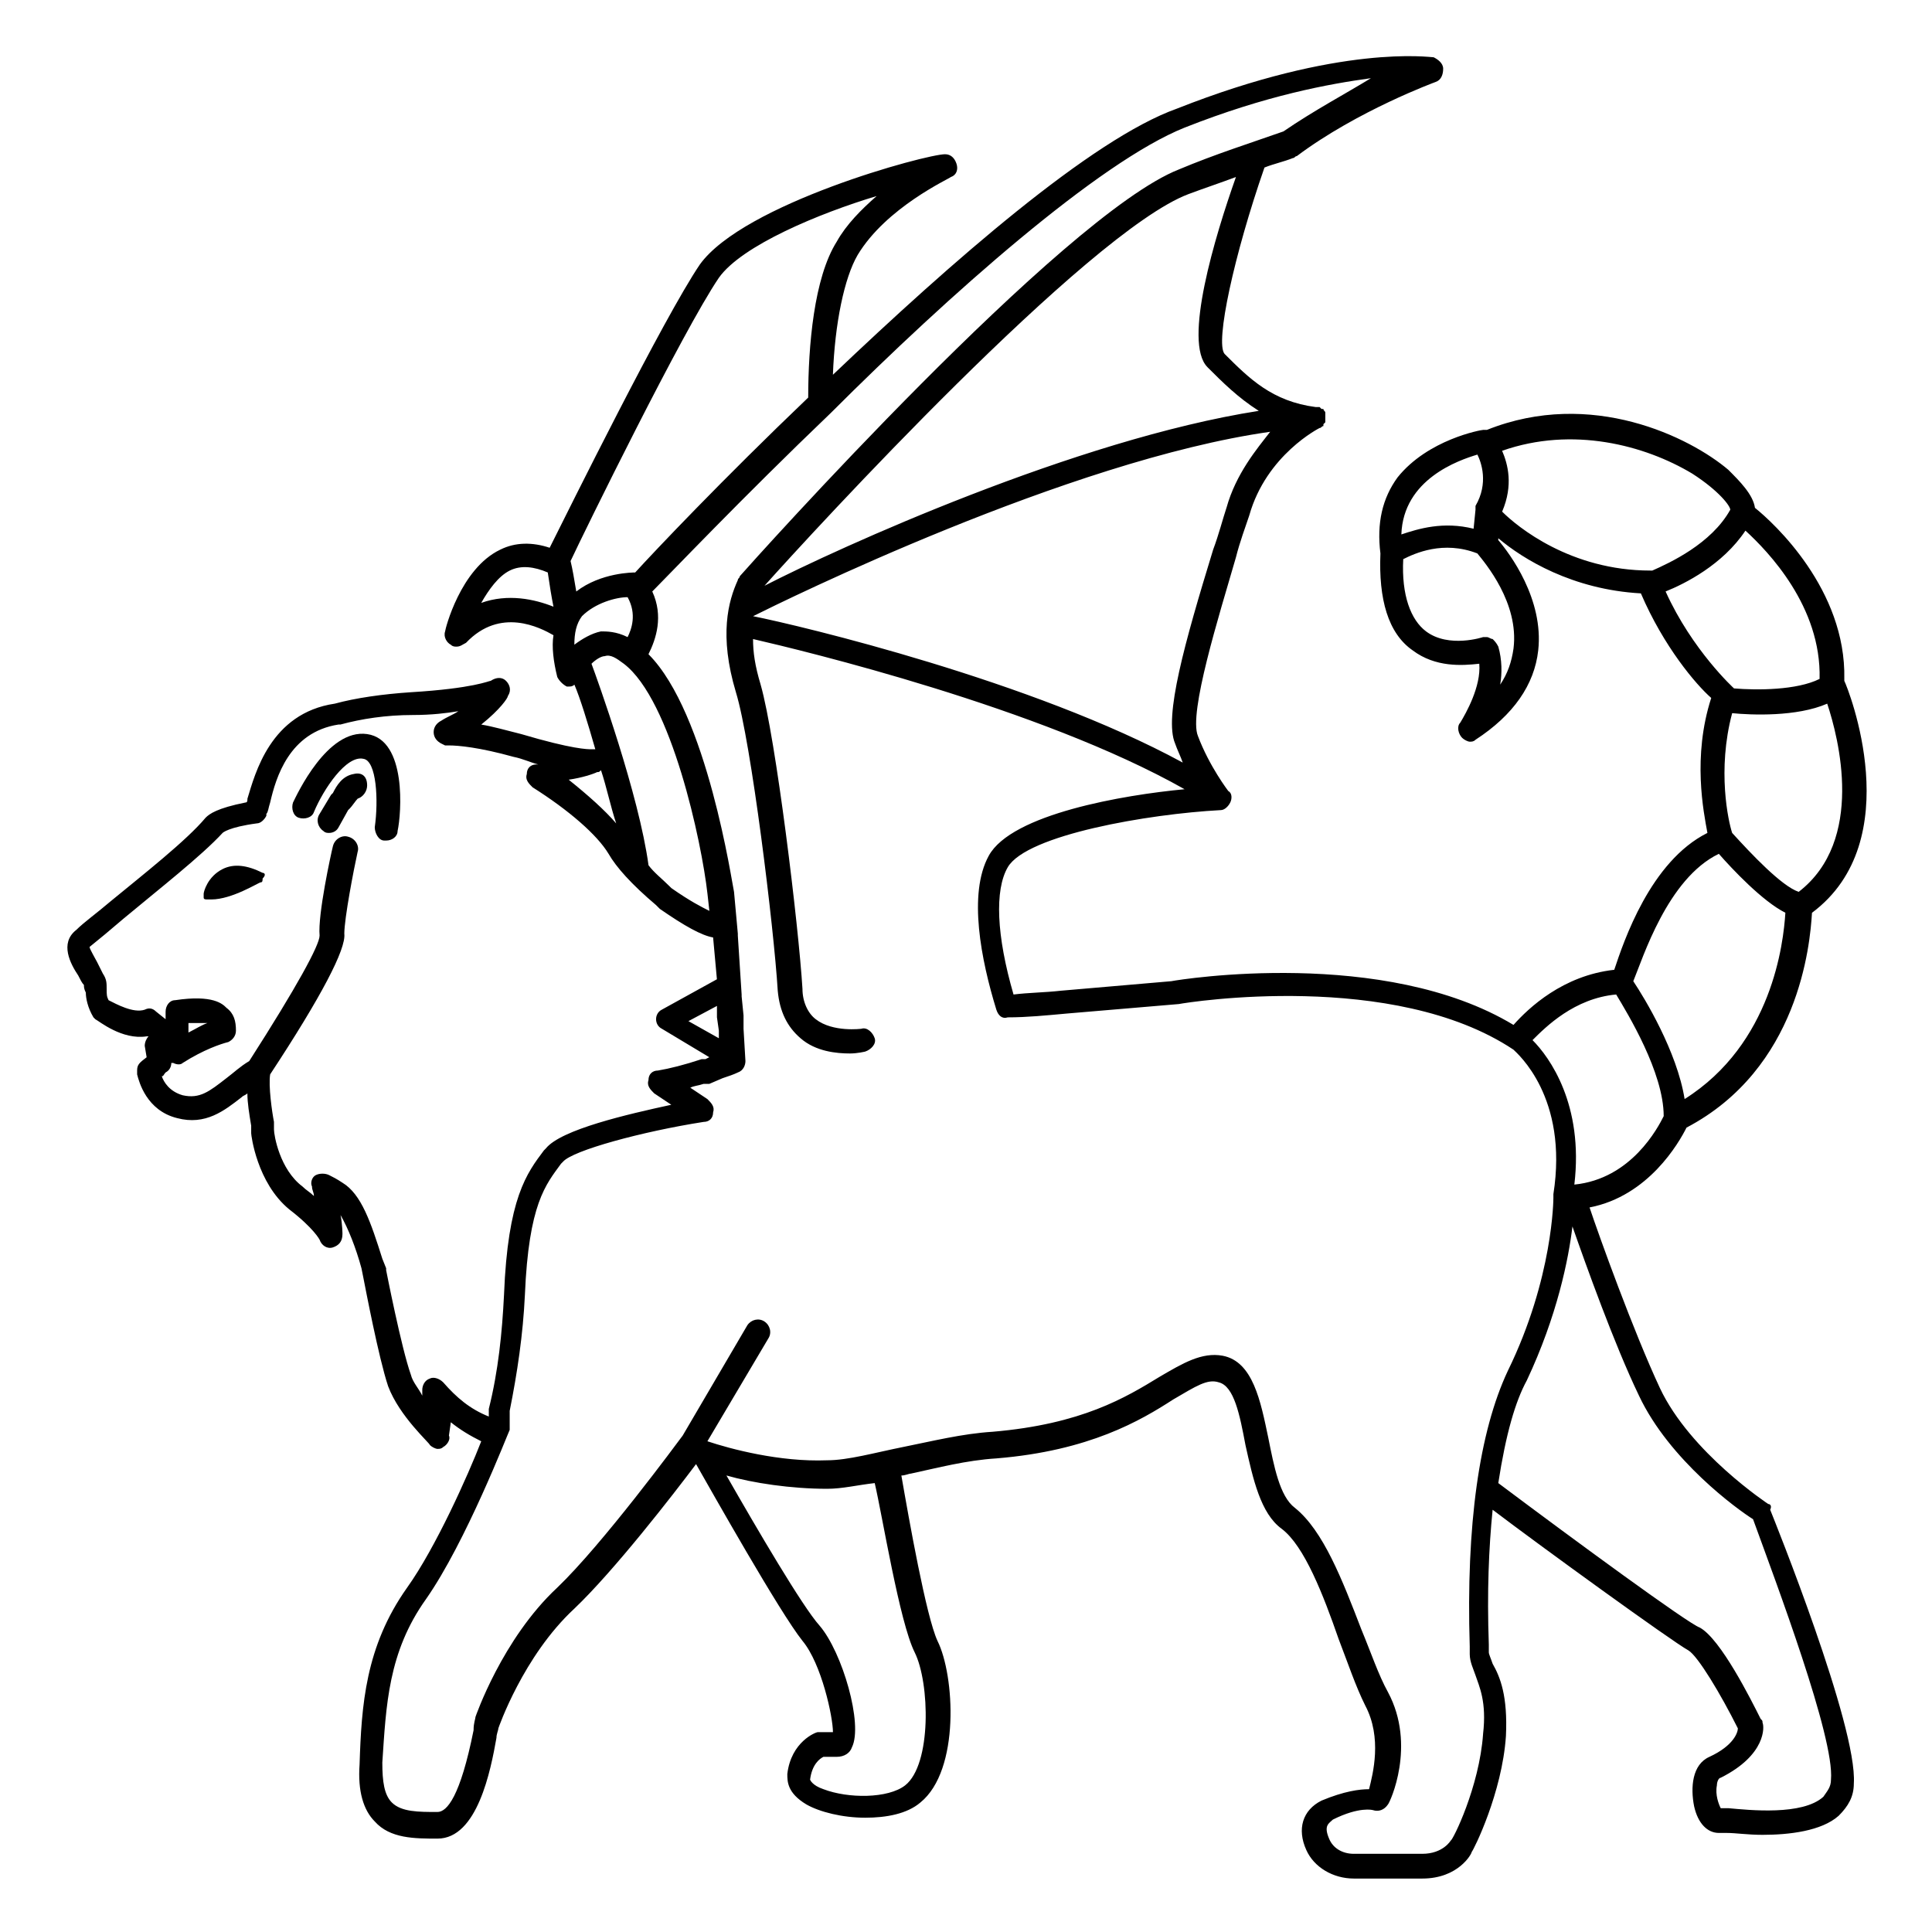 <?xml version="1.0" encoding="UTF-8"?>
<!-- Uploaded to: ICON Repo, www.iconrepo.com, Generator: ICON Repo Mixer Tools -->
<svg fill="#000000" width="800px" height="800px" version="1.1" viewBox="144 144 512 512" xmlns="http://www.w3.org/2000/svg">
 <g>
  <path d="m241.3 338.54c-10.578-1.512-18.641 16.121-19.648 18.137-0.504 1.512 0 3.527 1.512 4.031 1.512 0.504 3.527 0 4.031-1.512 2.519-6.047 8.566-15.113 13.098-14.105 3.527 0.504 4.031 11.082 3.023 18.137 0 1.512 1.008 3.527 2.519 3.527h0.504c1.512 0 3.023-1.008 3.023-2.519 1.008-4.535 2.519-24.184-8.062-25.695z"/>
  <path d="m237.77 349.11c-3.023 0.504-4.535 3.023-5.543 5.039l-0.504 0.504-3.023 5.039c-1.008 1.512-0.504 3.527 1.008 4.535 0.504 0.504 1.008 0.504 1.512 0.504 1.008 0 2.016-0.504 2.519-1.512l2.519-4.535 0.504-0.504c0.504-0.504 1.512-2.016 2.016-2.519 1.512-0.504 2.519-2.016 2.519-3.527-0.004-2.519-1.516-3.527-3.527-3.023z"/>
  <path d="m612.61 542.58s-20.656-13.602-28.719-30.73c-7.055-15.113-16.121-40.305-18.641-47.863 15.617-3.023 23.68-17.129 25.695-21.16 29.727-15.617 32.746-48.367 33.25-56.93 25.695-19.145 9.574-59.449 8.566-61.465v-0.504c0.504-23.68-18.641-41.312-23.68-45.344-0.504-3.527-4.031-7.055-7.055-10.078-10.078-8.566-36.273-21.664-63.984-10.578h-1.008c-0.504 0-14.609 2.519-22.672 12.594-4.031 5.543-5.543 12.09-4.535 20.152-0.504 12.09 2.016 21.16 8.566 25.695 6.047 4.535 13.098 4.031 17.633 3.527 0.504 6.047-3.527 13.098-5.039 15.617-1.008 1.008-0.504 3.023 0.504 4.031 0.504 0.504 1.512 1.008 2.016 1.008s1.008 0 1.512-0.504c10.078-6.551 15.617-14.609 16.625-23.68 1.512-13.602-7.559-25.695-10.578-29.223v-0.504c6.551 5.543 19.648 13.602 37.785 14.609 6.047 14.105 14.609 24.184 18.641 27.711-5.039 15.617-2.016 30.23-1.008 35.77-15.113 7.559-22.168 28.719-24.688 36.273-13.602 1.512-22.672 10.078-26.703 14.609-34.258-20.656-88.168-12.09-90.688-11.586l-29.215 2.519c-4.535 0.504-8.566 0.504-12.594 1.008-4.535-15.617-5.039-27.711-1.512-33.754 5.039-8.566 37.281-14.105 56.426-15.113 1.008 0 2.016-1.008 2.519-2.016s0.504-2.519-0.504-3.023c0 0-5.039-6.551-8.062-14.609-2.519-6.047 5.543-31.738 10.078-47.359 1.008-4.031 2.519-8.062 3.527-11.082 4.535-16.121 18.641-23.176 18.641-23.176 0.504 0 0.504-0.504 1.008-0.504v-0.504l0.504-0.504v-0.504-1.008-0.504-0.504c0-0.504-0.504-0.504-0.504-1.008h-0.504l-0.504-0.504h-0.504-0.504c-11.586-1.512-17.633-7.559-24.184-14.105-2.519-3.023 2.519-26.199 10.578-49.375 2.519-1.008 5.039-1.512 7.559-2.519 0.504 0 0.504-0.504 1.008-0.504 16.121-12.09 36.777-19.648 36.777-19.648 1.512-0.504 2.016-2.016 2.016-3.527s-1.512-2.519-2.519-3.023c-1.008 0-24.688-3.527-68.016 13.602-22.668 8.062-59.949 40.812-91.188 70.535 0.504-13.602 3.023-25.695 6.551-31.738 7.559-12.594 24.184-20.152 24.688-20.656 1.512-0.504 2.016-2.016 1.512-3.527-0.504-1.512-1.512-2.519-3.023-2.519-5.039 0-53.402 13.098-64.992 29.223-9.574 14.105-34.762 64.992-39.801 75.066-4.535-1.512-9.07-1.512-13.098 0.504-10.578 5.039-14.609 21.16-14.609 21.664-0.504 1.512 0.504 3.023 1.512 3.527 0.504 0.504 1.008 0.504 1.512 0.504 1.008 0 1.512-0.504 2.519-1.008 9.07-9.574 19.648-4.031 23.176-2.016-0.504 3.023 0 7.055 1.008 11.082 0.504 1.008 1.512 2.016 2.519 2.519h0.504c0.504 0 1.008 0 1.512-0.504 1.512 3.527 3.527 10.078 5.543 17.129h-0.504-0.504c-1.008 0-5.039 0-18.641-4.031-4.031-1.008-7.559-2.016-10.578-2.519 5.039-4.031 7.055-7.055 7.055-7.559 1.008-1.512 0.504-3.023-0.504-4.031-1.008-1.008-2.519-1.008-4.031 0-0.504 0-4.535 2.016-21.16 3.023-7.559 0.504-14.609 1.512-20.152 3.023-17.129 2.519-21.16 18.641-23.176 25.191 0 0.504 0 1.008-0.504 1.008-7.559 1.512-9.574 3.023-10.578 4.031-5.039 6.047-16.625 15.113-25.191 22.168-3.527 3.023-7.055 5.543-9.07 7.559-4.535 3.527-1.512 9.07 0.504 12.09 0.504 1.008 1.008 2.016 1.512 2.519 0 0.504 0 1.008 0.504 2.016 0 1.512 0.504 4.031 2.016 6.551l0.504 0.504c1.008 0.504 7.055 5.543 13.602 4.535h0.496c-0.504 0.504-1.008 1.512-1.008 2.519l0.504 3.023c-2.016 1.512-2.519 2.016-2.519 3.527v1.008c0.504 2.016 2.519 9.574 10.578 11.586 7.559 2.016 12.594-2.016 17.129-5.543 0.504-0.504 1.008-0.504 1.512-1.008 0 2.519 0.504 5.543 1.008 8.566v1.512 0.504c0 0.504 1.512 13.098 10.078 20.152 6.551 5.039 8.062 8.062 8.062 8.062 0.504 1.512 2.016 2.519 3.527 2.016s2.519-1.512 2.519-3.527c0 0 0-2.519-0.504-5.039 2.016 3.527 4.031 8.566 5.543 14.105l0.504 2.519c0.504 2.519 4.031 21.16 6.551 28.719 3.023 8.062 11.082 15.113 11.082 15.617 0.504 0.504 1.512 1.008 2.016 1.008s1.008 0 1.512-0.504c1.008-0.504 2.016-2.016 1.512-3.023l0.5-3.527c2.519 2.016 5.039 3.527 8.062 5.039-3.527 9.07-12.09 28.215-19.648 38.793-11.082 15.617-12.09 31.234-12.594 46.855-0.504 7.055 1.008 12.09 4.031 15.113 4.031 4.535 10.578 4.535 16.625 4.535 10.578 0 14.105-18.137 15.617-26.703 0-1.008 0.504-2.016 0.504-2.519 0 0 6.551-19.145 20.152-31.738 10.578-10.078 26.199-30.23 32.242-38.289 4.031 7.055 22.168 39.297 28.215 46.855 5.039 6.047 8.062 20.152 8.062 24.184h-3.023-1.008c-0.504 0-7.055 2.519-8.062 11.082 0 2.016 0 5.039 5.039 8.062 3.527 2.016 9.574 3.527 15.617 3.527 5.543 0 11.082-1.008 14.609-4.031 10.578-8.566 9.07-33.754 4.535-42.824-3.023-6.551-7.559-32.242-9.574-43.832 1.008 0 2.016-0.504 2.519-0.504 7.055-1.512 14.609-3.527 22.672-4.031 24.688-2.016 38.289-10.078 46.855-15.617 6.047-3.527 9.07-5.543 12.09-4.535 4.031 1.008 5.543 8.566 7.055 16.625 2.016 9.07 4.031 18.137 9.574 22.168 6.047 4.535 11.082 17.633 15.113 29.223 2.519 6.551 4.535 12.594 7.055 17.633 4.535 8.566 2.016 18.137 1.008 22.168-2.519 0-6.551 0.504-12.594 3.023-5.039 2.519-6.551 7.559-4.031 13.098 2.016 4.535 7.055 7.559 12.594 7.559h18.137c9.574 0 13.098-6.551 13.098-7.055 0.504-0.504 8.062-15.617 9.07-30.73 0.504-10.578-1.512-15.617-3.527-19.145-0.504-1.512-1.008-2.519-1.008-3.023v-2.016c-0.504-14.105 0-25.695 1.008-35.77 12.594 9.574 47.359 34.762 51.891 37.281 2.519 1.512 8.566 11.586 13.098 20.656 0 1.008-1.008 4.535-7.559 7.559-4.535 2.016-5.039 8.062-4.031 13.098 1.008 4.535 3.527 7.055 6.551 7.055h2.016c2.519 0 5.543 0.504 9.574 0.504 7.055 0 15.617-1.008 20.152-5.039 2.519-2.519 4.031-5.039 4.031-8.566 1.008-15.113-21.16-70.031-22.168-72.547 0.504-1.012 0-1.516-0.504-1.516zm8.062-162.23c-4.535-1.512-12.594-10.078-17.633-15.617-1.008-3.023-4.031-16.625 0-31.738 5.039 0.504 17.129 1.008 25.191-2.519 3.019 9.066 10.074 36.27-7.559 49.875zm-85.145-115.88c1.008 2.016 3.023 7.559-0.504 13.602v1.008l-0.504 5.039c-8.062-2.016-14.609 0-19.145 1.512 0.504-14.609 15.113-19.648 20.152-21.16zm9.57 51.391c-0.504 3.527-1.512 6.551-3.527 9.574 0.504-3.023 0.504-6.551-0.504-10.078-0.504-1.008-1.008-1.512-1.512-2.016-0.504 0-1.008-0.504-1.512-0.504h-1.008s-9.07 3.023-15.113-1.512c-4.031-3.023-6.551-9.574-6.047-19.145 3.023-1.512 10.578-5.039 19.648-1.512 2.019 2.519 11.086 13.098 9.574 25.191zm-3.019-52.398c18.641-6.551 37.785-1.512 50.383 6.047 7.055 4.535 10.078 8.566 10.078 9.574-5.039 9.07-16.121 14.105-20.656 16.121h-0.504c-21.16 0-35.266-11.586-39.297-15.617 3.016-7.055 1.508-12.598-0.004-16.125zm64.484 21.16c6.047 5.543 20.152 20.152 19.648 39.297-6.047 3.023-16.625 3.023-22.672 2.519 0 0-11.082-10.078-18.137-25.695 5.039-2.012 15.117-7.051 21.16-16.121zm-7.051 85.648c3.527 4.031 11.586 12.594 17.633 15.617-0.504 8.062-3.527 34.762-26.703 49.375-2.016-12.594-10.578-26.703-13.602-31.234 2.519-6.047 9.066-27.207 22.672-33.758zm-27.207 37.281c3.023 5.039 12.594 20.656 12.594 32.242-1.512 3.023-8.566 16.625-23.68 18.137 2.519-21.16-6.551-33.754-11.082-38.289 3.527-3.523 11.086-11.082 22.168-12.09zm-103.28-128.97c-1.008 3.023-2.016 7.055-3.527 11.082-7.559 24.688-13.098 44.336-10.078 51.387 0.504 1.512 1.512 3.527 2.016 5.039-39.801-21.664-101.27-36.273-113.86-38.793 8.062-4.031 83.633-41.312 137.04-48.871-3.523 4.535-9.066 11.086-11.586 20.156zm-5.039-37.285c4.031 4.031 8.062 8.062 13.602 11.586-48.367 7.559-111.34 36.273-130.99 46.352 12.594-14.105 85.648-93.707 112.35-103.79 4.031-1.512 8.566-3.023 12.594-4.535-5.535 15.621-14.098 43.836-7.551 50.383zm-129.48-23.676c6.047-8.566 26.703-17.129 41.816-21.664-4.031 3.527-8.062 7.559-10.578 12.09-6.047 9.574-7.559 27.711-7.559 41.312-22.672 21.664-40.809 40.809-45.848 46.352-0.504 0-9.07 0-15.617 5.039-0.504-3.023-1.008-6.047-1.512-8.062 3.527-7.559 29.723-60.961 39.297-75.066zm-0.504 192.96v2.519 0.504l0.504 3.527v0.504 1.512l-8.062-4.535zm-18.137-37.281c-2.519-18.641-13.602-49.375-15.113-53.402 1.008-1.008 2.519-2.016 3.527-2.016 1.512-0.504 3.023 0.504 5.039 2.016 12.594 9.574 20.656 47.359 22.168 60.961l0.504 4.535c-2.016-1.008-5.039-2.519-10.078-6.047l-0.504-0.504c-2.016-2.016-4.031-3.527-5.543-5.543zm-5.543-71.039c2.519 4.535 1.008 8.566 0 10.578-3.023-1.512-5.543-1.512-7.055-1.512-2.519 0.504-5.039 2.016-7.055 3.527 0-3.023 0.504-5.543 2.016-7.559 3.527-3.523 9.07-5.035 12.094-5.035zm-38.793 1.512c2.016-3.527 4.535-7.055 7.559-8.566 3.023-1.512 6.551-1.008 10.078 0.504 0.504 3.527 1.008 6.551 1.512 9.07-5.043-2.016-12.094-3.527-19.148-1.008zm29.219 38.793m1.512 6.047c0.504 0 0.504 0 1.008-0.504 1.512 4.535 2.519 9.574 4.031 14.105-3.023-3.527-7.559-7.559-12.594-11.586 3.527-0.504 6.547-1.512 7.555-2.016zm-40.809 161.72c-1.008-1.008-2.519-1.512-3.527-1.008-1.512 0.504-2.016 2.016-2.016 3.023v1.512c-1.008-2.016-2.519-3.527-3.023-5.543-2.519-7.055-6.551-27.711-6.551-27.711v-0.504l-1.008-2.519c-3.023-9.574-5.543-17.129-10.578-20.152-1.512-1.008-2.519-1.512-3.527-2.016-1.008-0.504-2.519-0.504-3.527 0-1.008 0.504-1.512 2.016-1.008 3.023 0 1.008 0.504 1.512 0.504 2.519-1.008-1.008-2.016-1.512-3.023-2.519-6.047-4.535-7.559-13.602-7.559-15.113v-0.504-1.512c-0.504-2.519-1.512-9.574-1.008-12.594 13.602-20.656 20.152-33.25 19.648-37.281 0-4.031 2.519-17.129 3.527-21.664 0.504-1.512-0.504-3.527-2.519-4.031-1.512-0.504-3.527 0.504-4.031 2.519-0.504 2.016-4.031 18.137-3.527 23.68 0 2.519-6.047 13.602-18.641 33.25-2.519 1.512-4.031 3.023-6.047 4.535-4.535 3.527-7.055 5.543-11.586 4.535-3.527-1.008-5.039-3.527-5.543-5.039 0.504 0 0.504-0.504 1.008-1.008 1.008-0.504 1.512-1.512 1.512-2.519h0.504c1.008 0.504 2.016 0.504 2.519 0 5.543-3.527 10.078-5.039 12.09-5.543 1.008-0.504 2.016-1.512 2.016-3.023 0-2.519-0.504-4.535-2.519-6.047-1.008-1.008-3.527-3.527-13.602-2.016-1.512 0-2.519 1.512-2.519 3.023v2.016l-2.519-2.016c-1.008-1.008-2.016-1.008-3.023-0.504-3.023 1.008-7.559-1.512-9.574-2.519-0.504-1.008-0.504-1.512-0.504-3.023 0-1.512 0-2.519-1.008-4.031-0.504-1.008-1.008-2.016-1.512-3.023s-2.016-3.527-2.016-4.031c2.519-2.016 5.543-4.535 9.07-7.559 9.07-7.559 20.656-16.625 26.199-22.672 0 0 1.512-1.512 9.07-2.519 1.008 0 2.016-1.008 2.519-2.016v-0.504c0.504-0.504 0.504-1.512 1.008-3.023 1.512-6.551 5.039-18.641 18.137-20.656h0.504c5.543-1.512 12.09-2.519 19.145-2.519 5.039 0 9.07-0.504 12.09-1.008-1.512 1.008-3.023 1.512-4.535 2.519-1.008 0.504-2.016 1.512-2.016 3.023s1.008 2.519 2.016 3.023l1.008 0.504h1.008c2.519 0 8.062 0.504 17.129 3.023 2.519 0.504 4.535 1.512 6.551 2.016h-0.504c-1.512 0-2.519 1.008-2.519 2.519-0.504 1.512 0.504 2.519 1.512 3.527 9.574 6.047 17.129 12.594 20.152 17.633 2.016 3.527 6.047 8.062 12.594 13.602l1.008 1.008c6.551 4.535 11.082 7.055 14.105 7.559l1.008 11.082-14.609 8.062c-1.008 0.504-1.512 1.512-1.512 2.519 0 1.008 0.504 2.016 1.512 2.519l12.594 7.559-1.008 0.504h-1.008c-4.535 1.512-8.566 2.519-11.586 3.023-1.512 0-2.519 1.008-2.519 2.519-0.504 1.512 0.504 2.519 1.512 3.527l4.535 3.023c-11.586 2.519-29.223 6.551-33.25 11.586l-0.504 0.504c-4.535 6.047-9.574 12.594-10.578 38.289-0.504 10.078-1.512 20.152-4.031 30.23v0.504 1.512c-5.031-2.012-8.559-5.035-12.086-9.066zm-67.508-95.219h5.039c-1.512 0.504-3.023 1.512-5.039 2.519zm192.45 166.76c4.031 8.062 4.535 29.727-2.519 35.266-4.535 3.527-15.113 3.527-21.664 1.008-3.023-1.008-3.527-2.519-3.527-2.519 0.504-4.031 2.519-5.543 3.527-6.047h3.527c2.016 0 3.527-1.008 4.031-2.519 3.023-6.047-2.519-25.191-8.566-32.242-4.535-5.039-16.625-25.695-24.688-39.801 7.055 2.016 17.129 3.527 26.703 3.527 4.031 0 8.062-1.008 12.594-1.512 2.019 8.562 6.551 36.777 10.582 44.84zm150.64 21.664c-1.008 14.105-8.062 28.215-8.566 28.215 0 0-2.016 3.527-7.559 3.527h-18.137c-3.023 0-5.543-1.512-6.551-4.031-1.512-3.527 0-4.031 1.008-5.039 7.055-3.527 10.578-2.519 10.578-2.519 1.512 0.504 3.023 0 4.031-1.512 0.504-0.504 7.559-15.617 0-29.727-2.519-4.535-4.535-10.578-7.055-16.625-5.039-13.098-10.078-26.199-17.633-32.242-4.031-3.023-5.543-11.082-7.055-18.641-2.016-9.574-4.031-20.152-12.09-21.664-5.543-1.008-10.578 2.016-16.625 5.543-9.07 5.543-20.656 12.594-44.336 14.609-8.062 0.504-16.121 2.519-23.68 4.031-7.559 1.512-14.609 3.527-20.152 3.527-12.594 0.504-25.695-3.023-31.738-5.039l16.121-27.207c1.008-1.512 0.504-3.527-1.008-4.535-1.512-1.008-3.527-0.504-4.535 1.008l-17.129 29.223c-1.512 2.016-21.16 28.719-33.25 40.305-14.609 13.602-21.664 34.258-21.664 34.258 0 0.504-0.504 1.512-0.504 3.527-3.527 17.633-7.055 21.664-9.574 21.664-5.039 0-9.574 0-12.09-2.519-2.016-2.016-2.519-5.543-2.519-10.578 1.008-15.113 1.512-29.223 11.586-43.328 10.578-15.113 21.664-43.832 22.168-44.84v-1.008-4.031c2.016-10.078 3.527-20.152 4.031-30.73 1.008-24.184 5.543-29.223 9.574-34.762l0.504-0.504c2.519-3.023 21.16-8.062 37.281-10.578 1.512 0 2.519-1.008 2.519-2.519 0.504-1.512-0.504-2.519-1.512-3.527l-4.535-3.023c1.008-0.504 2.016-0.504 3.527-1.008h1.512l3.527-1.512c1.512-0.504 3.023-1.008 4.031-1.512 1.512-0.504 2.016-2.016 2.016-3.023l-0.504-8.566v-0.504-2.519-0.504l-0.504-5.039v-0.504l-1.008-15.617v-0.504l-1.008-11.082c-0.504-2.016-7.055-47.359-22.672-62.977 2.016-4.031 4.031-10.078 1.008-16.625 4.535-4.535 23.68-24.688 47.359-47.359 31.238-31.238 71.039-66.504 93.711-75.57 21.664-8.566 38.289-11.586 49.375-13.098-6.551 4.027-15.117 8.562-23.18 14.102-8.566 3.023-18.137 6.047-27.711 10.078-30.73 12.09-112.85 103.79-116.38 107.82 0 0.504-0.504 0.504-0.504 1.008-2.519 5.543-5.039 14.609-0.504 29.727 4.031 13.098 10.078 62.473 11.082 79.098 0.504 5.543 2.519 9.574 6.047 12.594 4.031 3.527 9.574 4.031 13.098 4.031 2.016 0 4.031-0.504 4.031-0.504 1.512-0.504 3.023-2.016 2.519-3.527s-2.016-3.023-3.527-2.519c0 0-7.559 1.008-12.09-2.519-2.016-1.512-3.527-4.535-3.527-8.062-1.008-16.625-7.055-66.504-11.082-80.609-1.512-5.039-2.016-8.566-2.016-12.09 13.098 3.023 76.074 18.137 114.36 39.801-16.121 1.512-45.848 6.551-51.891 17.633-5.543 10.078-2.016 27.711 2.016 40.809 0.504 1.512 1.512 2.519 3.023 2.016 5.039 0 10.078-0.504 15.617-1.008l29.727-2.519c2.519-0.504 56.93-9.07 88.672 12.09 1.008 1.008 14.609 12.594 10.578 38.289v0.504 0.504s0 21.16-12.09 45.848c-7.559 16.121-11.082 40.809-10.078 73.051v2.016c0 2.016 1.008 4.031 1.512 5.543 1.008 3.023 3.023 7.055 2.016 15.621zm92.195 12.09c0 2.016-1.008 3.023-2.016 4.535-5.543 5.039-19.648 3.527-25.191 3.023h-2.016c-0.504-1.008-1.512-3.527-1.008-6.047 0-1.008 0.504-2.016 1.008-2.016 12.09-6.047 11.586-13.602 11.082-14.609 0-0.504 0-0.504-0.504-1.008-2.519-5.039-10.578-21.16-16.121-24.184-3.019-1.008-33.246-23.176-53.398-38.289 2.016-13.098 4.535-21.664 7.559-27.207 8.062-17.129 11.082-32.242 12.09-40.809 3.527 10.078 11.082 31.234 17.633 44.84 8.062 17.129 26.199 30.23 30.23 32.746 6.043 16.629 21.66 57.941 20.652 69.023z"/>
  <path d="m213.59 375.31c-4.031-2.016-7.559-2.519-10.578-1.008-4.031 2.016-5.039 6.047-5.039 6.551v1.008c0 0.504 0.504 0.504 1.008 0.504h1.008c5.543 0 12.594-4.535 13.098-4.535 0.504 0 0.504-0.504 0.504-1.008 1.008-1.008 0.504-1.512 0-1.512z"/>
 </g>
</svg>